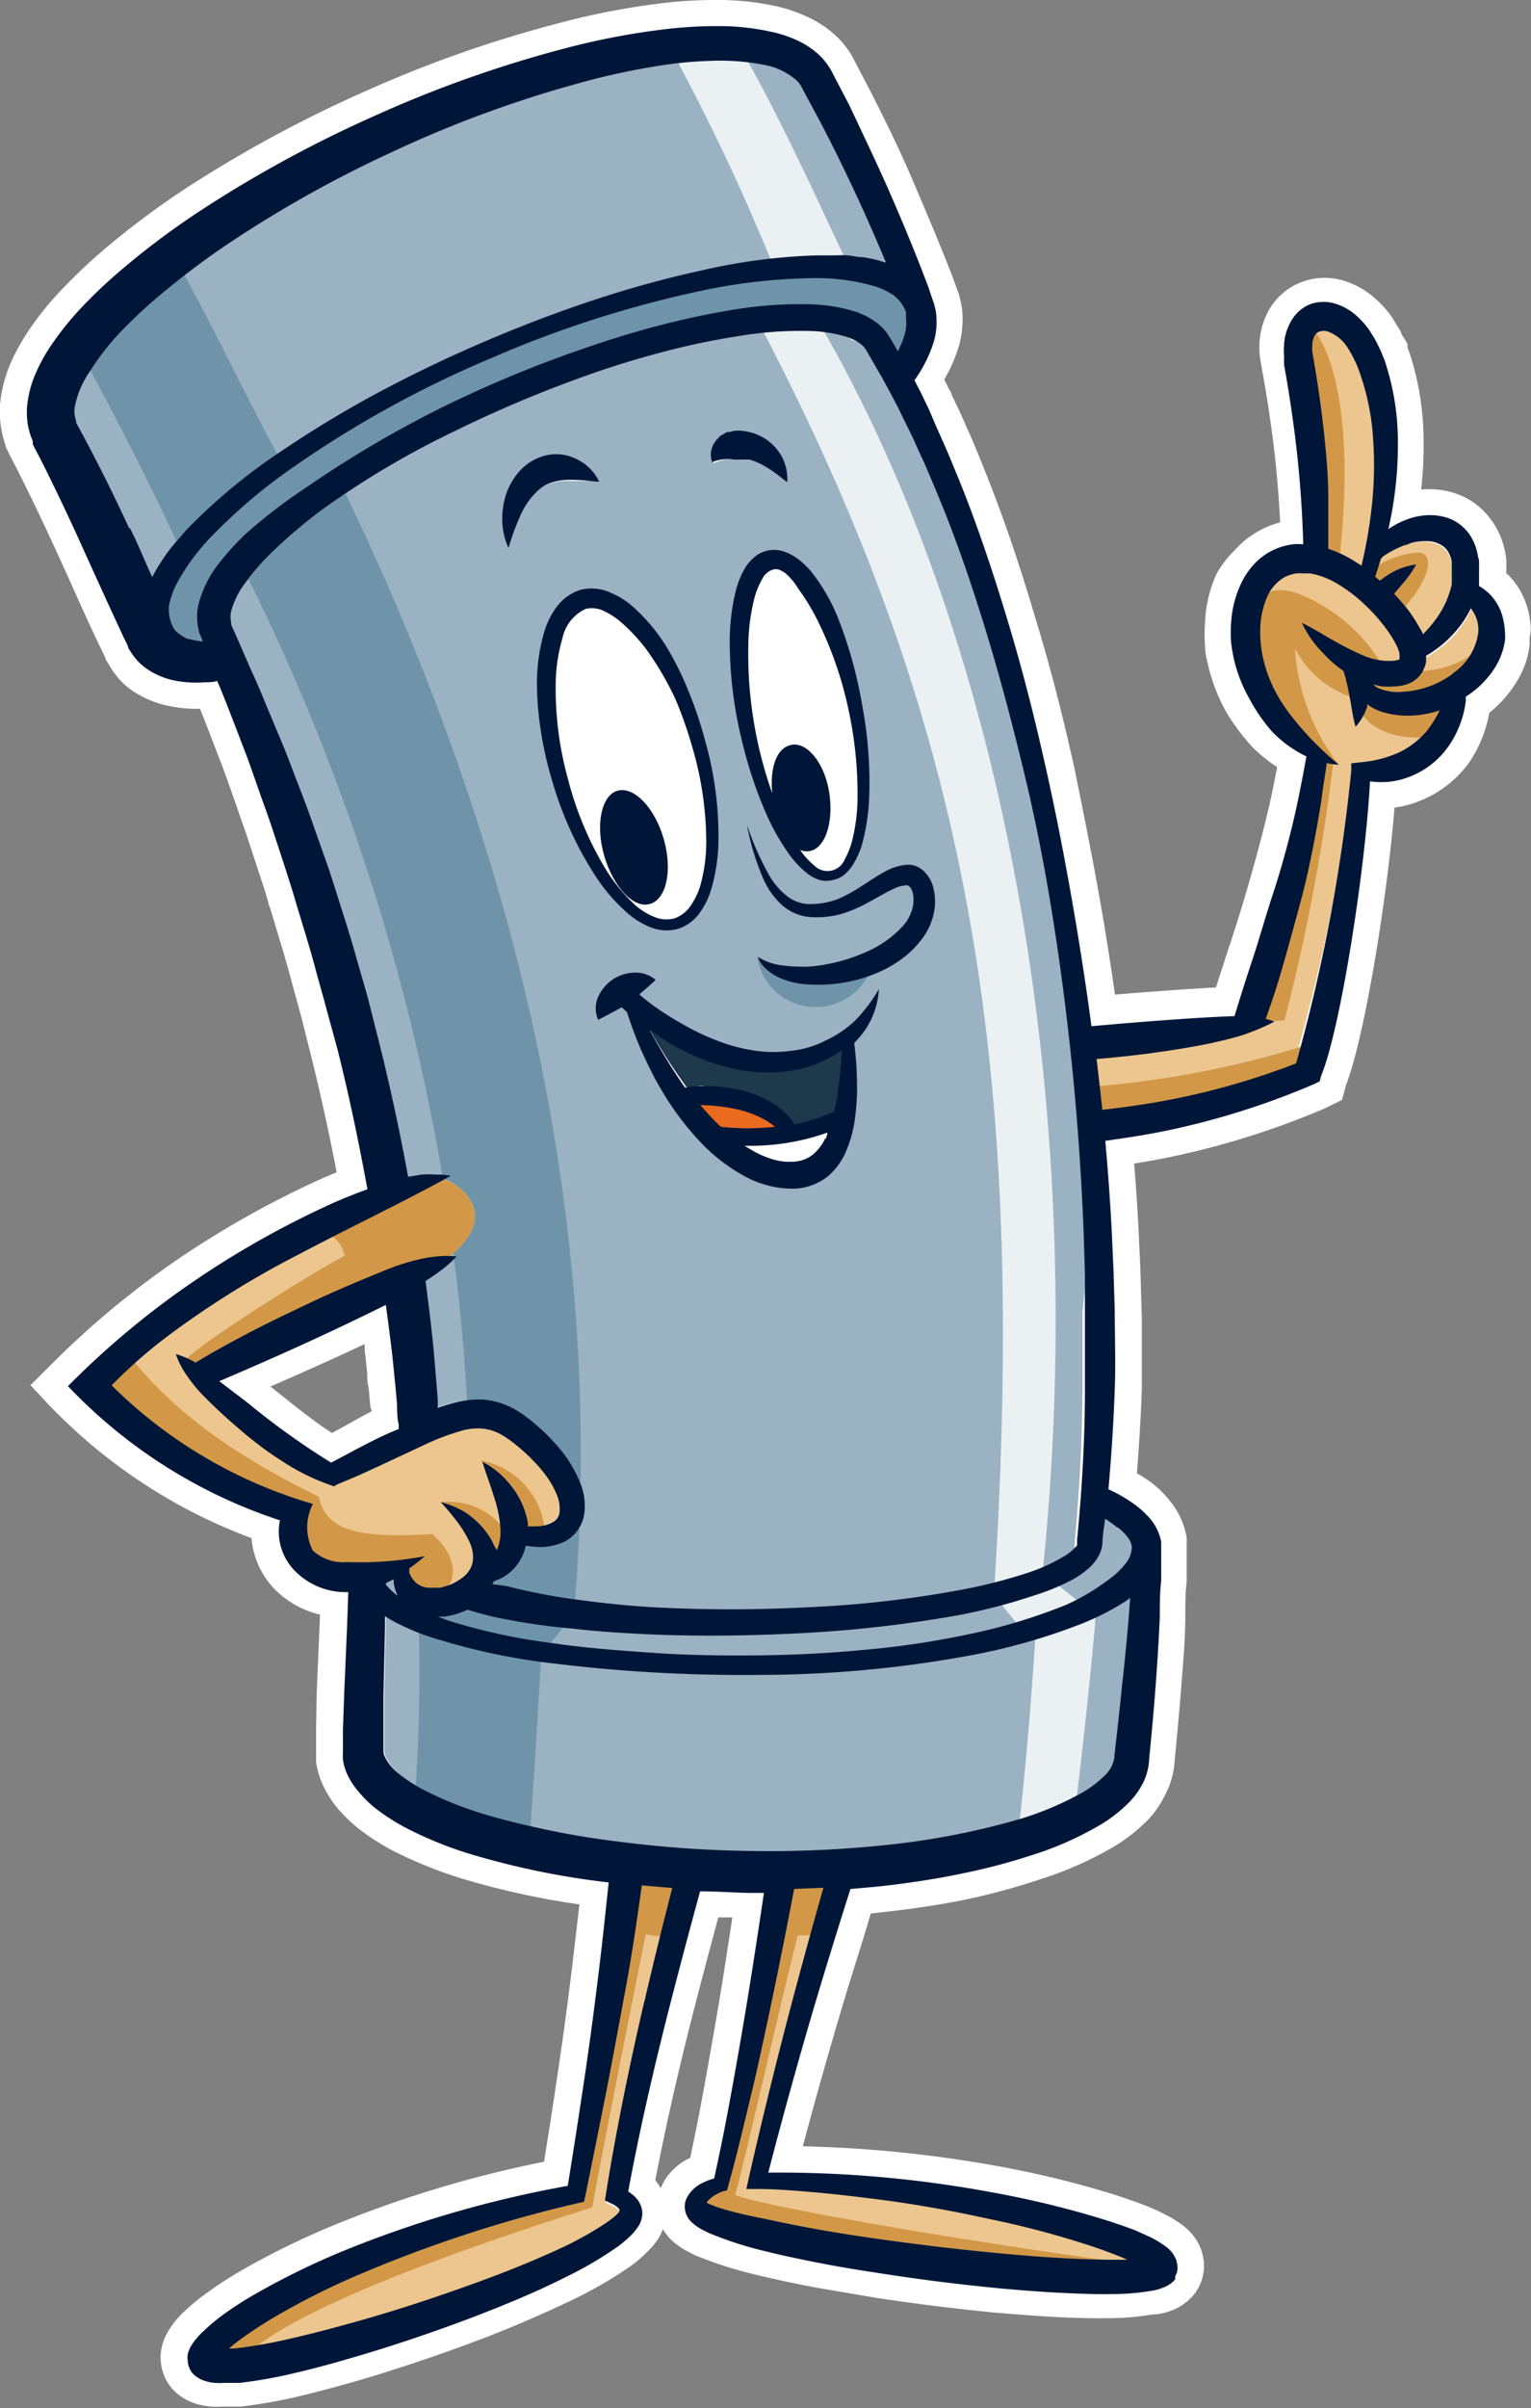 <?xml version="1.0" encoding="UTF-8"?> <svg xmlns="http://www.w3.org/2000/svg" viewBox="0 0 77.5 121.83"><rect x="0" y="0" width="77.5" height="121.83" fill="#808080" stroke="none"/><title>mascot</title><g id="b278b8ad-e7a2-4625-b2e6-bc525aa37b6a" data-name="Layer 2"><g id="f67dfd92-4df8-42fa-b27e-80aaa4f3e800" data-name="sprite"><path d="M77.49,31.83a4.36,4.36,0,0,0-.25-1.32,3.87,3.87,0,0,0-.84-1.37L76.25,29v-.32a2.86,2.86,0,0,0,0-.35v0a3,3,0,0,0-.07-.44,4,4,0,0,0-.72-1.62A3.64,3.64,0,0,0,73.78,25a4.11,4.11,0,0,0-1.7-.24h-.14a20.33,20.33,0,0,0,.12-2.69,14.34,14.34,0,0,0-.64-4,4.87,4.87,0,0,0-.17-.47l0-.1,0-.1A4.49,4.49,0,0,0,71,17l-.06-.11c0-.11-.11-.23-.17-.34l-.31-.5,0,0a5,5,0,0,0-.91-1h0a4.2,4.2,0,0,0-1.44-.82,3.31,3.31,0,0,0-2.11,0,3.2,3.2,0,0,0-1.79,1.5,3.8,3.8,0,0,0-.46,1.81,4.19,4.19,0,0,0,.07.78l.08.47c.19,1,.36,2.12.52,3.33.18,1.39.31,2.83.38,4.31a4.46,4.46,0,0,0-1,.39,4.57,4.57,0,0,0-1.28,1A5.17,5.17,0,0,0,61.6,29,6.47,6.47,0,0,0,61,31.49a8.12,8.12,0,0,0,0,1.2v0c0,.4.12.79.2,1.15A9.05,9.05,0,0,0,62.06,36v0a10.52,10.52,0,0,0,1.35,1.81,7.68,7.68,0,0,0,1.24,1c-.17.9-.34,1.74-.52,2.45-.26,1.09-.57,2.23-.93,3.48s-.69,2.29-1.08,3.46v0l-.57,1.76c-1.55.08-3.53.23-5.11.36-.18-1.28-.38-2.54-.58-3.75-.49-2.86-1-5.39-1.48-7.74-.59-2.66-1.25-5.24-2-7.66-.8-2.72-1.65-5.19-2.6-7.54l-.18-.45c-.19-.46-.38-.93-.59-1.39l-.4-.9v0c-.09-.2-.19-.4-.28-.59l-.16-.33c0-.1-.09-.2-.14-.3l-.23-.47a8,8,0,0,0,.67-1.47,4.94,4.94,0,0,0,.23-2.09,5.13,5.13,0,0,0-.12-.59,1.71,1.71,0,0,0-.09-.3l-.29-.79C47.65,12.53,47,11,46.3,9.35s-1.42-3.12-2.18-4.62l-.86-1.65a3.74,3.74,0,0,0-.29-.5c-.1-.15-.22-.3-.36-.47l0,0A5.46,5.46,0,0,0,40.91.87,7.86,7.86,0,0,0,39.27.31a13.63,13.63,0,0,0-3-.31,21.93,21.93,0,0,0-2.74.16,37.7,37.7,0,0,0-5.2,1,62.34,62.34,0,0,0-9.76,3.42A65.28,65.28,0,0,0,9.51,9.46a42.9,42.9,0,0,0-4.24,3.16,27.15,27.15,0,0,0-2,1.88,15.65,15.65,0,0,0-1.85,2.27,10.83,10.83,0,0,0-.81,1.44,7.1,7.1,0,0,0-.56,1.85A5.11,5.11,0,0,0,.27,22.5v0c0,.11.08.22.12.31L.48,23l.48.93c.63,1.26,1.28,2.61,2.09,4.39l.54,1.19c.49,1.1,1,2.23,1.54,3.35l.22.46c0,.08.09.18.16.3a4.08,4.08,0,0,0,1,1.19,5.13,5.13,0,0,0,2.1.92h0a6.79,6.79,0,0,0,1.51.13c.14.33.27.67.4,1l.73,1.9c.14.37.27.74.41,1.13.08.22.15.44.23.65l.24.7c.13.37.26.73.38,1.09l.9,2.74.17.56c0,.11.06.22.1.33l.24.8c.28.93.58,1.9.83,2.86l.18.66.32,1.16.47,1.87c.48,1.93.93,3.94,1.32,6l-.69.29a48.69,48.69,0,0,0-7.48,4.2,44.36,44.36,0,0,0-6.42,5.38l-.91.9.87.93a27.38,27.38,0,0,0,10.32,6.81A4.23,4.23,0,0,0,14,80.5a4.82,4.82,0,0,0,2.2,1.19l-.17,4L16,87.45l0,1v.17c0,.18,0,.34,0,.47v.08a4.68,4.68,0,0,0,.25.92h0a5.32,5.32,0,0,0,.84,1.4,8.28,8.28,0,0,0,.94.93,11.64,11.64,0,0,0,1.87,1.22,22,22,0,0,0,3.67,1.46,40.2,40.2,0,0,0,5.76,1.25c-.15,1.31-.29,2.51-.43,3.65-.21,1.73-.46,3.52-.73,5.31-.2,1.37-.42,2.75-.63,4.06a58.15,58.15,0,0,0-10.12,3A40,40,0,0,0,12,115c-.47.28-.92.57-1.35.88A11.14,11.14,0,0,0,9.27,117c-.15.15-.27.28-.39.42a4.16,4.16,0,0,0-.44.66v0a2.61,2.61,0,0,0-.25.66v0a2.41,2.41,0,0,0-.06.6,2.44,2.44,0,0,0,.18.85,2.24,2.24,0,0,0,.53.79,2.38,2.38,0,0,0,.43.34h0a3.28,3.28,0,0,0,.63.29h0a4.12,4.12,0,0,0,.79.15,4.88,4.88,0,0,0,.56,0c.37,0,.71,0,.93,0a25.6,25.6,0,0,0,3.07-.55c1-.24,2-.52,2.89-.77,1.83-.54,3.7-1.16,5.56-1.85.9-.33,1.82-.69,2.75-1.09s1.92-.84,2.73-1.24a21.22,21.22,0,0,0,2.73-1.6,6.37,6.37,0,0,0,.73-.61,5.09,5.09,0,0,0,.4-.41c.08-.09.14-.18.21-.27l0,0a2.26,2.26,0,0,0,.25-.45l.06-.13a1.3,1.3,0,0,0,.1.15,2.4,2.4,0,0,0,.45.5,4.05,4.05,0,0,0,.59.41l0,0,.48.25a20.45,20.45,0,0,0,3.14,1c.9.22,1.86.42,3,.64l3,.51c1.9.29,3.86.54,6,.75,1.09.09,2.08.17,3,.22s2,.09,3.15.06a12.33,12.33,0,0,0,1.78-.17A3.49,3.49,0,0,0,59,117a3.09,3.09,0,0,0,.4-.14,2.52,2.52,0,0,0,.61-.36,1.06,1.06,0,0,0,.21-.18,1.44,1.44,0,0,0,.23-.25,1.13,1.13,0,0,0,.1-.13l0,0a1.74,1.74,0,0,1,.11-.18,2.62,2.62,0,0,0,.19-.46,2.25,2.25,0,0,0,.06-1.06,2.57,2.57,0,0,0-.23-.71,2.73,2.73,0,0,0-.46-.63l0,0a2.83,2.83,0,0,0-.36-.32,6,6,0,0,0-1-.6c-.25-.13-.52-.25-.82-.37-.47-.19-1-.36-1.55-.55a50,50,0,0,0-6-1.47,63.08,63.08,0,0,0-9.85-1c.61-2.3,1.26-4.59,1.93-6.85.46-1.57,1-3.19,1.51-4.93l1.33-.15c1.31-.16,2.5-.35,3.64-.59a34.7,34.7,0,0,0,3.64-1,18.25,18.25,0,0,0,3.66-1.62A8.71,8.71,0,0,0,58.18,92,5.25,5.25,0,0,0,59,90.77a4.14,4.14,0,0,0,.46-1.68v0c.11-1.16.23-2.37.32-3.56S60,83,60,81.84c0-.61,0-1.22.07-1.83l0-.92,0-.74v0c0-.08,0-.18,0-.29s0-.16,0-.26A3.91,3.91,0,0,0,59.27,76a5.46,5.46,0,0,0-1-1,7.38,7.38,0,0,0-.72-.46c.11-1.39.2-2.82.25-4.27,0-1.16,0-2.33,0-3.46l-.07-2.5-.09-2c-.06-1.12-.13-2.26-.23-3.44.66-.11,1.36-.23,2-.37a41.2,41.2,0,0,0,7.67-2.43l.85-.42.22-.79c.93-2.41,2.08-9.48,2.44-14a5,5,0,0,0,1.2-.31,5.63,5.63,0,0,0,2.6-2,6.53,6.53,0,0,0,1-2.49,6,6,0,0,0,1.38-1.56,4.69,4.69,0,0,0,.53-1.2l0,0a6,6,0,0,0,.13-.64l0-.39A2.91,2.91,0,0,0,77.49,31.83ZM18.82,71.4c-.53.28-1.05.57-1.55.85l-.47.25c-.86-.56-1.71-1.23-2.53-1.89l-.58-.46C15.41,69.4,17,68.69,18.46,68c0,.11,0,.21,0,.32.05.39.09.77.13,1.19,0,.23,0,.46.07.68l.09,1Zm14.78,39a1.77,1.77,0,0,0-.15.31,2.77,2.77,0,0,0-.28-.4c.49-2.54,1.09-5.23,1.89-8.37.39-1.52.81-3.11,1.3-4.93l.71,0c-.21,1.43-.43,2.82-.65,4.16-.27,1.6-.53,3.07-.79,4.5s-.46,2.41-.69,3.5l0,0h0A3.05,3.05,0,0,0,33.6,110.38Z" style="fill:#fff"></path><path d="M31.51,31.43a3.66,3.66,0,0,0-.92-.58,1.77,1.77,0,0,0-.62-.13,1.87,1.87,0,0,0-.32,0,2.17,2.17,0,0,0-1.24,1.56,8.71,8.71,0,0,0-.34,2.33A18.3,18.3,0,0,0,30.57,44a8.39,8.39,0,0,0,1.52,1.88,3.49,3.49,0,0,0,1,.65,1.67,1.67,0,0,0,.69.14,1.4,1.4,0,0,0,.41,0,1.73,1.73,0,0,0,.88-.67,3.6,3.6,0,0,0,.5-1.06,8.53,8.53,0,0,0,.32-2.41,17,17,0,0,0-.76-4.83,20.71,20.71,0,0,0-.86-2.3,15.82,15.82,0,0,0-1.19-2.12A9,9,0,0,0,31.51,31.43Zm-.21,8.68.21,0c.76,0,1.62,1,2,2.39.44,1.53.15,3-.64,3.18a.71.71,0,0,1-.21,0c-.75,0-1.61-1-2-2.39C30.23,41.76,30.51,40.34,31.3,40.11Z" style="fill:#fff"></path><path d="M41.59,31.61a11.41,11.41,0,0,0-1.1-1.87,4,4,0,0,0-.7-.72,1.65,1.65,0,0,0-.38-.21.79.79,0,0,0-.24,0h-.1a1,1,0,0,0-.6.49,3.41,3.41,0,0,0-.39.94,9.92,9.92,0,0,0-.33,2.15,20.64,20.64,0,0,0,.32,4.46,19.87,19.87,0,0,0,.89,3.4.08.08,0,0,0,.08,0h0a.1.1,0,0,0,.07-.09c-.1-1.24.31-2.25.95-2.36h.11c.71,0,1.44,1.05,1.67,2.38S41.71,42.89,41,43h-.12a1,1,0,0,1-.32-.07h0a.09.09,0,0,0-.07,0,.08.08,0,0,0,0,.11,3.48,3.48,0,0,0,.73.75,1.34,1.34,0,0,0,.77.3l.15,0a1.17,1.17,0,0,0,.75-.61,3.61,3.61,0,0,0,.4-1,8.82,8.82,0,0,0,.27-2.2A20.07,20.07,0,0,0,43,35.83,18.78,18.78,0,0,0,41.59,31.61Z" style="fill:#fff"></path><path d="M39.3,57.1a.09.09,0,0,0,.07-.06.12.12,0,0,0,0-.1,4.14,4.14,0,0,0-.55-.38A5.71,5.71,0,0,0,37.21,56a9.05,9.05,0,0,0-1.72-.19.09.09,0,0,0-.08,0,.12.12,0,0,0,0,.1c.27.31.51.57.75.81l.31.3.05,0a13.77,13.77,0,0,0,1.42.07A11.84,11.84,0,0,0,39.3,57.1Z" style="fill:#ea6a20"></path><path d="M41.89,57.64a3.11,3.11,0,0,0,.14-.31.07.07,0,0,0,0-.09.07.07,0,0,0-.06,0h0a11.36,11.36,0,0,1-4,.67h-.2a.08.08,0,0,0-.08.06.09.09,0,0,0,0,.1l.43.26a5.56,5.56,0,0,0,1.08.46,3.5,3.5,0,0,0,.82.11h.28a1.82,1.82,0,0,0,.94-.36A2.35,2.35,0,0,0,41.89,57.64Z" style="fill:#fff"></path><path d="M35.8,55a7.14,7.14,0,0,1,1.6.18,5.33,5.33,0,0,1,1.81.74,3.28,3.28,0,0,1,1,1,.09.09,0,0,0,.08,0h0a9.29,9.29,0,0,0,2-.65.07.07,0,0,0,0-.06c.07-.3.13-.62.18-1,.11-.72.17-1.47.22-2.12a.08.08,0,0,0,0-.09h0l-.06,0a3.83,3.83,0,0,1-.42.28,5.77,5.77,0,0,1-2,.73,6.39,6.39,0,0,1-1.25.12c-.28,0-.57,0-.87,0a9.22,9.22,0,0,1-2-.47,11,11,0,0,1-1.89-.86,11.42,11.42,0,0,1-1.25-.8l-.06,0a.05.05,0,0,0,0,0,.07.07,0,0,0,0,.1,29.09,29.09,0,0,0,1.74,2.73l.13.18a.11.11,0,0,0,.07,0h0c.23,0,.47-.06.73-.07Z" style="fill:#1e384c"></path><path d="M58.08,114.81l-.06,0a.08.08,0,0,0,0,.12.08.08,0,0,0,.07,0,.08.08,0,0,0,.08-.06s0-.07,0-.1Z" style="fill:#ecc68e"></path><path d="M7.58,29.21a.08.08,0,0,0,.08.05h0s.07,0,.08,0,.12-.24.19-.36a4.39,4.39,0,0,1,.32-.51l.09-.14.11-.15c.11-.15.22-.31.34-.45s.33-.4.49-.57.32-.35.51-.54a29.4,29.4,0,0,1,4.55-3.69,53.27,53.27,0,0,1,5-3c1.64-.88,3.35-1.69,5.23-2.5s3.66-1.48,5.42-2.06,3.69-1.12,5.6-1.55a29.19,29.19,0,0,1,5.8-.74h.75c.24,0,.47,0,.75,0l.57.06.18,0,.16,0a5.61,5.61,0,0,1,.59.13l.44.12h0a.07.07,0,0,0,.06,0,.08.08,0,0,0,0-.09c-.4-1-.81-1.9-1.22-2.79C43,9,42.29,7.49,41.54,6.06l-.29-.54L41,5l-.29-.54a.83.83,0,0,0-.11-.17v0a.91.91,0,0,0-.13-.16,3.45,3.45,0,0,0-1.79-.86A10.73,10.73,0,0,0,36.44,3h-.13a20.43,20.43,0,0,0-2.38.18,35,35,0,0,0-4.77,1A59.4,59.4,0,0,0,20,7.54a60.35,60.35,0,0,0-8.55,4.77,38.23,38.23,0,0,0-3.85,2.95c-.65.58-1.21,1.12-1.71,1.66a12.65,12.65,0,0,0-1.41,1.81,4.8,4.8,0,0,0-.77,1.85,1.69,1.69,0,0,0,.07.69h0l0,.06.19.35.29.54c.73,1.35,1.47,2.82,2.24,4.52C6.88,27.61,7.26,28.48,7.58,29.21Z" style="fill:#9bb2c3"></path><path d="M41.38,14h-.25a28.62,28.62,0,0,0-5.38.59A54.79,54.79,0,0,0,24.85,18a56.29,56.29,0,0,0-10,5.49,28.25,28.25,0,0,0-4.31,3.67A10,10,0,0,0,8.9,29.39a3.77,3.77,0,0,0-.43,1.19,2.08,2.08,0,0,0,.23,1.23.79.79,0,0,0,.11.14,2.1,2.1,0,0,0,.69.45,4.32,4.32,0,0,0,.72.23h0a.11.11,0,0,0,.07,0,.09.09,0,0,0,0-.09l-.11-.27a2.72,2.72,0,0,1-.11-.34,2.77,2.77,0,0,1,0-1.31,5.52,5.52,0,0,1,1-2,12.37,12.37,0,0,1,1.38-1.51,26.39,26.39,0,0,1,3.11-2.47,56,56,0,0,1,6.77-4,61.38,61.38,0,0,1,7.22-3c1.24-.43,2.5-.81,3.75-1.14a37.82,37.82,0,0,1,3.86-.82,21.29,21.29,0,0,1,3.25-.28l.73,0a8.49,8.49,0,0,1,2.08.35l.25.1.09,0,.17.08,0,0a3.31,3.31,0,0,1,.47.29l.12.08.12.11.07.07a.75.75,0,0,1,.15.16l.06.07L45,17l.14.27.32.56a.1.1,0,0,0,.08.05h0a.1.1,0,0,0,.08-.05A4.52,4.52,0,0,0,45.9,17a2.21,2.21,0,0,0,.1-1,1.18,1.18,0,0,0,0-.2l0-.09v0a2.09,2.09,0,0,0-.67-.91,4,4,0,0,0-1.16-.51A10.51,10.51,0,0,0,41.38,14Z" style="fill:#82a1b5"></path><path d="M34,95.46c-.51,0-1-.07-1.52-.12h0a.09.09,0,0,0-.09.07c-.27,1.85-.53,3.48-.78,5-.29,1.74-.62,3.53-1,5.34s-.72,3.6-1.07,5.31l-.06.3-.28.05a66.19,66.19,0,0,0-10.78,3.5,37,37,0,0,0-5,2.54c-.45.28-.82.53-1.14.76a7.09,7.09,0,0,0-.74.58.09.09,0,0,0,0,.1.11.11,0,0,0,.09.05h0l.28,0a25.34,25.34,0,0,0,2.72-.48c1-.23,1.9-.45,2.75-.68,1.77-.49,3.6-1,5.42-1.68,1.59-.56,3.46-1.24,5.27-2.07a17.69,17.69,0,0,0,2.46-1.29,4.07,4.07,0,0,0,.53-.38l.23-.2.09-.11v0l0,0,0,0s0-.08,0-.16a1,1,0,0,0-.4-.3l-.3-.14.05-.31c.46-2.91,1.08-6,1.93-9.67.4-1.74.85-3.57,1.4-5.76a.09.09,0,0,0,0-.07A.1.1,0,0,0,34,95.46Z" style="fill:#ecc68e"></path><path d="M57.09,114.24l-.15-.07c-.39-.17-.82-.34-1.33-.51A46.78,46.78,0,0,0,50,112.14c-2-.43-3.93-.76-5.79-1-.86-.11-1.88-.23-2.92-.31s-1.94-.14-2.94-.18h-.43l.09-.43c.69-3,1.46-6.13,2.28-9.21.45-1.69.93-3.45,1.49-5.38a.09.09,0,0,0-.09-.11h0l-1.47.06a.08.08,0,0,0-.08.07c-.39,2-.8,4-1.2,6-.34,1.59-.67,3.06-1,4.5s-.71,3-1.13,4.48l-.05.2-.2.06a2.09,2.09,0,0,0-.55.3,1.32,1.32,0,0,0-.29.29v0l0,0a.14.14,0,0,0,0,.06.1.1,0,0,0,0,.09.08.08,0,0,0,.07,0,.07.07,0,0,0,.06,0s0,0,0,0l.15.07.3.11a13.65,13.65,0,0,0,1.33.37h0l1.1.24.32.07c1.9.38,3.85.7,5.79,1,2.25.3,4.1.52,5.85.68s3.61.32,5.55.32h.27l.57,0a.12.12,0,0,0,.09-.08A.09.09,0,0,0,57.09,114.24Z" style="fill:#ecc68e"></path><path d="M57.2,80.79h0l-.06,0-.21.15a11.63,11.63,0,0,1-2.48,1.29,28.77,28.77,0,0,1-5.24,1.47,59,59,0,0,1-10.73,1h-.18a75.79,75.79,0,0,1-10.56-.62,30.52,30.52,0,0,1-5.31-1.12,11.61,11.61,0,0,1-2.56-1.1l-.25-.17h-.09a.08.08,0,0,0,0,.07v.15c0,.13,0,.27,0,.4l-.08,3.5,0,1.75v1s0,.05,0,.07v0a1,1,0,0,0,.06.21,2.64,2.64,0,0,0,.79,1,8,8,0,0,0,1.31.83,18.67,18.67,0,0,0,3.08,1.21c1,.3,2.06.57,3.3.82,1.07.21,2.21.4,3.39.55a60.55,60.55,0,0,0,6.87.48h.81A54.46,54.46,0,0,0,45,93.41a37,37,0,0,0,6.69-1.32,15.52,15.52,0,0,0,3.06-1.27A5.44,5.44,0,0,0,56,89.91a1.55,1.55,0,0,0,.53-1v-.07c.12-1.08.25-2.25.39-3.57s.22-2.43.3-3.58l.06-.82A.1.1,0,0,0,57.2,80.79Z" style="fill:#9bb2c3"></path><path d="M20,80a1.74,1.74,0,0,0,.2.66.09.09,0,0,1,0,.11l-.06,0,0,0a3.88,3.88,0,0,1-.62-.57v0a.11.11,0,0,1,0-.06v0a.08.08,0,0,1,0-.08l.4-.2H20a.14.14,0,0,1,.05.08A.71.71,0,0,0,20,80Zm37.35-1.77a1.19,1.19,0,0,0-.24-.52,3.16,3.16,0,0,0-.52-.51,6.86,6.86,0,0,0-.6-.41h-.09a.08.08,0,0,0,0,.07c0,.36-.08.71-.13,1.07,0,0,0,0,0,0v.09a1.7,1.7,0,0,1-.19.67l-.09.15-.13.16a.36.36,0,0,1-.08.09l-.11.11a3.91,3.91,0,0,1-.91.65,11.35,11.35,0,0,1-1.89.78,30.13,30.13,0,0,1-3.83,1,65.12,65.12,0,0,1-7.76.89c-1.67.09-3.23.14-4.75.14-1,0-2.07,0-3.06-.07-1.51-.07-2.75-.16-3.91-.28a37.39,37.39,0,0,1-3.9-.62c-.47-.1-.94-.23-1.46-.39h-.06a3,3,0,0,1-.37.16,3.16,3.16,0,0,1-.75.18l-.34,0a.08.08,0,0,0-.08.07.09.09,0,0,0,.05.1l.56.2a29.89,29.89,0,0,0,5.13,1.16c1.58.23,3.26.4,5.29.51,1.57.09,3,.13,4.44.13h.88c1.83,0,3.61-.12,5.31-.28A45.57,45.57,0,0,0,49,82.77a26.73,26.73,0,0,0,5-1.51A10.71,10.71,0,0,0,56.22,80a3.85,3.85,0,0,0,.84-.81,1.37,1.37,0,0,0,.32-.81s0,0,0,0V78.3S57.38,78.27,57.38,78.25Z" style="fill:#9bb2c3"></path><path d="M69.51,29.1c.1-.29.2-.59.29-.9l0,0,0,0,.07-.05a6,6,0,0,1,.74-.43l.29-.13.09,0,.08,0,.31-.09a2.82,2.82,0,0,1,.67-.09h.09a1.74,1.74,0,0,1,.67.15,1,1,0,0,1,.45.37,1.71,1.71,0,0,1,.24.6c0,.05,0,.11,0,.19v0a.61.61,0,0,1,0,.14v.44c0,.05,0,.09,0,.13l0,.19a2.27,2.27,0,0,1-.06.25l0,.12a4.6,4.6,0,0,1-.73,1.45,6.09,6.09,0,0,1-.68.79.07.07,0,0,1-.06,0h0a.07.07,0,0,1-.06,0c0-.12-.11-.23-.16-.33a6.2,6.2,0,0,0-.54-.83,8,8,0,0,0-.73-.87.09.09,0,0,1,0-.12l.4-.47a7.38,7.38,0,0,0,.62-.89,3.3,3.3,0,0,0-1,.38,3.54,3.54,0,0,0-.58.4.07.07,0,0,1-.06,0l-.06,0-.24-.21A.1.1,0,0,1,69.51,29.1ZM66.45,18.23c.24,1.4.39,2.47.5,3.49s.2,2.33.23,3.52q0,.92,0,1.77l0,.75a.1.1,0,0,0,.06.09,6.81,6.81,0,0,1,1.18.53c.15.09.31.19.48.31l0,0h0a.09.09,0,0,0,.06-.06,23.48,23.48,0,0,0,.52-3.05,20.46,20.46,0,0,0,.07-3.4A12.32,12.32,0,0,0,69,18.93a5.79,5.79,0,0,0-.7-1.41,2.08,2.08,0,0,0-1-.84.85.85,0,0,0-.26-.05.46.46,0,0,0-.21,0,.55.55,0,0,0-.31.26,1.15,1.15,0,0,0-.11.55,1,1,0,0,0,0,.33Zm6.46,17.63h0a5.26,5.26,0,0,1-1.57.25H71a4.76,4.76,0,0,1-.88-.15,2.77,2.77,0,0,1-.79-.39.07.07,0,0,0-.06,0h0a.09.09,0,0,0-.06.06v0a.44.44,0,0,0,0,.1c0,.11-.09.23-.15.36a2.23,2.23,0,0,1-.19.32l-.13.18c-.07-.27-.11-.52-.15-.76s-.05-.33-.09-.49a10.89,10.89,0,0,0-.27-1.22s0-.1,0-.15l0-.06a.1.1,0,0,0,0,0A6.24,6.24,0,0,1,67,33a5.58,5.58,0,0,1-.93-1.3l.85.47.5.29.1.06a15.66,15.66,0,0,0,1.42.71,3.34,3.34,0,0,0,1.31.3h.18a.91.91,0,0,0,.29-.06s.11,0,.11-.11a.51.51,0,0,1,0-.09s0-.09,0-.14V33h0a1.68,1.68,0,0,0-.09-.27,3.26,3.26,0,0,0-.16-.34,7.1,7.1,0,0,0-.45-.68,8.73,8.73,0,0,0-1.12-1.26,7.41,7.41,0,0,0-1.32-1,3.93,3.93,0,0,0-1.46-.56,2.19,2.19,0,0,0-.36,0l-.36,0a1.94,1.94,0,0,0-.64.22,2.21,2.21,0,0,0-.91,1,4.3,4.3,0,0,0-.35,1.5,6.61,6.61,0,0,0,.13,1.6A6.8,6.8,0,0,0,64,34a6.15,6.15,0,0,0,.32.76,7.58,7.58,0,0,0,.88,1.41,16.38,16.38,0,0,0,1.12,1.29,14.36,14.36,0,0,0,1.12,1l-.33,0h-.07s0,0,0,.06c-.05.41-.1.73-.15,1.09l-.07.41c-.07.57-.17,1.17-.3,1.84-.26,1.36-.52,2.55-.79,3.65s-.62,2.38-1,3.6c-.25.84-.5,1.6-.77,2.33a.09.09,0,0,0,0,.07.07.07,0,0,0,.06,0l.23.07a8.92,8.92,0,0,1-1.35.56c-.54.18-1.09.31-1.57.42s-1,.19-1.48.27l-.12,0-1.61.24c-.9.12-1.79.22-2.65.29a.09.09,0,0,0-.06,0,.14.14,0,0,0,0,.07c.11.88.21,1.74.29,2.56a.09.09,0,0,0,0,.06l.06,0h0c1.28-.15,2.25-.29,3-.44a37.63,37.63,0,0,0,6.79-1.92l0-.05A88.25,88.25,0,0,0,68.49,39v-.28l.46,0a5.78,5.78,0,0,0,1.86-.48A4.43,4.43,0,0,0,72.28,37,6.28,6.28,0,0,0,73,36a.09.09,0,0,0,0-.1A.09.09,0,0,0,72.91,35.86Zm1.7-5.06a.05.05,0,0,0,0,0l0,0a.09.09,0,0,0-.07,0h0a.08.08,0,0,0-.07.05,5.38,5.38,0,0,1-.86,1.29,5.92,5.92,0,0,1-1.38,1.1.12.12,0,0,0-.05.07,1.6,1.6,0,0,1-.35,1,1.34,1.34,0,0,1-.65.41,2,2,0,0,1-.6.09h-.06a3.48,3.48,0,0,1-.49,0,3.53,3.53,0,0,1-.46-.1h0a.08.08,0,0,0-.06.14.82.82,0,0,0,.25.2,2.26,2.26,0,0,0,1.09.21H71a4.77,4.77,0,0,0,2.61-1A3,3,0,0,0,74.92,32,1.84,1.84,0,0,0,74.61,30.8Z" style="fill:#ecc68e"></path><path d="M55,64.44l0-1.93A135.22,135.22,0,0,0,53.47,47.1c-.38-2.46-.87-5-1.46-7.61S50.75,34.37,50,32c-.81-2.64-1.66-5-2.59-7.28-.07-.15-.13-.3-.19-.45-.19-.43-.37-.88-.58-1.31l-.39-.88c-.09-.19-.18-.37-.28-.56l-.15-.3-.15-.31c-.09-.18-.18-.37-.28-.55l-.53-1a2.6,2.6,0,0,0-.15-.28L44,17.82l-.08-.16-.06-.08,0,0a.24.24,0,0,0-.08-.09l0,0-.07-.06-.06,0a1.53,1.53,0,0,0-.25-.16l-.07,0-.12-.05-.07,0L42.88,17a6.43,6.43,0,0,0-1.74-.29l-.68,0a19.72,19.72,0,0,0-3.06.26,34.76,34.76,0,0,0-3.73.79c-1.22.32-2.46.69-3.66,1.11a63.82,63.82,0,0,0-7.1,2.93,44.51,44.51,0,0,0-6.6,3.87,25,25,0,0,0-2.87,2.45,10.67,10.67,0,0,0-1.18,1.39,4.06,4.06,0,0,0-.72,1.47,1.25,1.25,0,0,0,0,.61.26.26,0,0,1,0,.08v0l1.1,2.44c.26.55.5,1.13.73,1.68l.8,1.91c.16.39.31.79.46,1.17.08.22.16.43.25.65s.15.4.23.6c.15.4.31.81.46,1.22l1,2.77c.07.19.14.39.2.59s.07.22.11.33l.16.51c.33,1.05.68,2.14,1,3.23.06.22.12.43.19.65.11.41.23.82.34,1.23l.49,1.89c.58,2.29,1.1,4.69,1.55,7.12a.05.05,0,0,0,0,0,.06.06,0,0,0,.05,0h0l.64-.11c.23,0,.47-.05.77-.06h0a3.19,3.19,0,0,1,.42,0l-.11.06c.79.19,3.14,1.86.16,4.08h.28a5,5,0,0,1-.64.55,7.61,7.61,0,0,1-.79.54.11.11,0,0,0,0,.09c.15,1.12.27,2.11.37,3,0,.42.08.85.11,1.26l.06.69.09,1c0,.13,0,.27,0,.41s0,.06,0,.07l.05,0h0a6.28,6.28,0,0,1,.95-.29,4,4,0,0,1,1-.13l.37,0a3.69,3.69,0,0,1,1.37.43A6.22,6.22,0,0,1,27,72.1a10.72,10.72,0,0,1,.91.88,6.47,6.47,0,0,1,1.4,2.2,3,3,0,0,1,.16,1.45,1.91,1.91,0,0,1-.31.76,1.74,1.74,0,0,1-.62.55,2.57,2.57,0,0,1-1.21.27h-.2l-.47-.06h0a.1.1,0,0,0-.09.07,2.36,2.36,0,0,1-1.3,1.6l-.25.1A.07.07,0,0,0,25,80a.91.91,0,0,1-.07.14.09.09,0,0,0,0,.07.06.06,0,0,0,.06,0l.07,0,.45.13a34.36,34.36,0,0,0,3.73.71c1.29.17,2.57.3,3.82.37s2.8.12,4.2.12c1.16,0,2.33,0,3.49-.08a55.39,55.39,0,0,0,7.64-.85A26.25,26.25,0,0,0,52,79.7,9.21,9.21,0,0,0,53.69,79a3.1,3.1,0,0,0,.65-.5l.06-.07,0,0,0,0,0,0s0,0,0,0l0,0a.37.37,0,0,0,0-.15s0,0,0,0V78c.24-2.46.37-5,.4-7.71,0-.43,0-.86,0-1.28,0-.22,0-.43,0-.65V66.37ZM41.18,29.21a9.05,9.05,0,0,1,1.16,2.06,23.24,23.24,0,0,1,1.24,4.46,21.16,21.16,0,0,1,.34,4.58,10.54,10.54,0,0,1-.33,2.29,4.06,4.06,0,0,1-.46,1.09,2,2,0,0,1-.4.48,1.25,1.25,0,0,1-.58.3l-.22,0a1.31,1.31,0,0,1-.43-.08,1.91,1.91,0,0,1-.54-.29,3.91,3.91,0,0,1-.84-.84,10.9,10.9,0,0,1-1.17-2,18.64,18.64,0,0,1-.82-2.14,21,21,0,0,1-.6-2.22,20.62,20.62,0,0,1-.5-4.59A10.57,10.57,0,0,1,37.3,30a4.26,4.26,0,0,1,.47-1.16,1.85,1.85,0,0,1,.44-.54,1.48,1.48,0,0,1,.69-.36l.28,0a1.74,1.74,0,0,1,.5.08,2.45,2.45,0,0,1,.62.32A4.19,4.19,0,0,1,41.18,29.21Zm-5-6.5a1.39,1.39,0,0,1,.24-.34l0-.05.11-.1.19-.11.09-.05L37,22h0l.21-.06.35,0h.15A3,3,0,0,1,38,22l.11,0a1.09,1.09,0,0,1,.27.11,2.43,2.43,0,0,1,1.09,1,2.35,2.35,0,0,1,.32,1.17l-.22-.16c-.25-.19-.46-.34-.68-.48a3.74,3.74,0,0,0-.93-.42l-.14,0-.09,0h-.11l-.09,0h-.48a2.17,2.17,0,0,0-.93.22,1.5,1.5,0,0,1,0-.29A1,1,0,0,1,36.19,22.71ZM26.3,26a10.45,10.45,0,0,0-.59,1.52,3.64,3.64,0,0,1-.19-1.75,3.4,3.4,0,0,1,.92-1.93,2.6,2.6,0,0,1,1-.62,2.07,2.07,0,0,1,.66-.1,2.16,2.16,0,0,1,.51.06,2.29,2.29,0,0,1,1.53,1.15l-.45,0-.38,0-.47,0-.35,0a2.56,2.56,0,0,0-.67.14,2.19,2.19,0,0,0-.59.33A4,4,0,0,0,26.3,26Zm1.78,13.65a18.62,18.62,0,0,1-.58-2.46,15.55,15.55,0,0,1-.23-2.54,8.81,8.81,0,0,1,.34-2.58,4.21,4.21,0,0,1,.6-1.24,2.35,2.35,0,0,1,1.2-.9,2.1,2.1,0,0,1,.56-.08,2.41,2.41,0,0,1,.94.2,3.88,3.88,0,0,1,1.16.74,8.58,8.58,0,0,1,1.63,2,14.68,14.68,0,0,1,1.13,2.28,22.31,22.31,0,0,1,.8,2.39,17.8,17.8,0,0,1,.67,5A8.69,8.69,0,0,1,35.93,45a3.75,3.75,0,0,1-.57,1.17,2,2,0,0,1-1.08.79,1.51,1.51,0,0,1-.48.07,2.16,2.16,0,0,1-.85-.18,4.32,4.32,0,0,1-1.11-.68,9,9,0,0,1-1.66-1.92A17.82,17.82,0,0,1,28.08,39.64ZM43.73,51.89a3.82,3.82,0,0,1-.58.72.11.11,0,0,0,0,.07,18.13,18.13,0,0,1,.14,2.63,12,12,0,0,1-.13,1.36A5.72,5.72,0,0,1,42.75,58a3.22,3.22,0,0,1-.87,1.26,2.35,2.35,0,0,1-.69.43,3,3,0,0,1-.77.21,2.92,2.92,0,0,1-.51,0h-.26a6.25,6.25,0,0,1-.74-.12,6.09,6.09,0,0,1-1.35-.55,9.2,9.2,0,0,1-2.18-1.75,13.42,13.42,0,0,1-1.64-2.17c-.23-.36-.45-.75-.67-1.17s-.41-.83-.57-1.21c-.29-.67-.52-1.28-.71-1.87a.05.05,0,0,0,0,0l-.28-.25s0,0-.06,0h0L31.1,51l-.34.18-.46.25a1.37,1.37,0,0,1,.06-1,1.93,1.93,0,0,1,.7-.83,2,2,0,0,1,1-.35h0a1.44,1.44,0,0,1,.91.29c-.28.27-.49.45-.68.61l-.07.06a.07.07,0,0,0,0,.06.08.08,0,0,0,0,.07c.27.23.51.42.74.58A15.26,15.26,0,0,0,34.65,52a13.26,13.26,0,0,0,1.73.81,10,10,0,0,0,1.84.47,6.77,6.77,0,0,0,1,.07,6.29,6.29,0,0,0,.86,0,4.89,4.89,0,0,0,1.77-.54,5.94,5.94,0,0,0,1.5-1.12,7.44,7.44,0,0,0,1-1.25A4.06,4.06,0,0,1,43.73,51.89Zm3.52-6a3.17,3.17,0,0,1-.62,1.57,4.8,4.8,0,0,1-1.17,1.11,6.1,6.1,0,0,1-1.39.72,7.45,7.45,0,0,1-2.62.46H41a4.08,4.08,0,0,1-1.5-.32,2.51,2.51,0,0,1-.65-.42,1.66,1.66,0,0,1-.31-.35,3.5,3.5,0,0,0,1.1.31,5.16,5.16,0,0,0,.67,0h.18A4.43,4.43,0,0,0,41,49a9,9,0,0,0,2.65-.66,5.35,5.35,0,0,0,2.14-1.47,2.17,2.17,0,0,0,.5-1.08,1.81,1.81,0,0,0,0-.57.9.9,0,0,0-.19-.43L46,44.73l-.14,0h-.07a1.48,1.48,0,0,0-.56.17c-.25.11-.5.25-.77.4l-.5.27a7.44,7.44,0,0,1-1.41.57,4.8,4.8,0,0,1-1.23.17h-.29a2.4,2.4,0,0,1-1.43-.6,3.94,3.94,0,0,1-.87-1.22A9,9,0,0,1,38.21,43a11.24,11.24,0,0,0,.69,1.39,3.71,3.71,0,0,0,.92,1,2,2,0,0,0,1.23.4h0a4.23,4.23,0,0,0,1.34-.25A6.47,6.47,0,0,0,43.65,45l.46-.29c.25-.16.51-.33.8-.48a2.34,2.34,0,0,1,.81-.29h.21a1,1,0,0,1,.31,0,1.13,1.13,0,0,1,.49.27,1.72,1.72,0,0,1,.47.86A2.74,2.74,0,0,1,47.25,45.93Z" style="fill:#9bb2c3"></path><path d="M22.46,59.62c-1.36.74-2.75,1.44-4.1,2.12-1,.52-2.12,1.06-3.17,1.62a46.55,46.55,0,0,0-7,4.4A25.79,25.79,0,0,0,5.6,70a.09.09,0,0,0,0,.13,23.83,23.83,0,0,0,10.13,6,2.56,2.56,0,0,0,0,2.37,2.29,2.29,0,0,0,1.71.72c.25,0,.5,0,.76,0a19.92,19.92,0,0,0,2.9-.28l-.54.41a.09.09,0,0,0,0,.09s0,.09,0,.12l.05.14.06.12a2,2,0,0,0,.3.4,1.23,1.23,0,0,0,.78.27h0l.18,0h.06l.26,0a3.27,3.27,0,0,0,.5-.15,2.4,2.4,0,0,0,.45-.23,1.66,1.66,0,0,0,.38-.3A1.36,1.36,0,0,0,24,79a2,2,0,0,0-.19-1,5.32,5.32,0,0,0-.62-1,7.79,7.79,0,0,0-.64-.78,4.75,4.75,0,0,1,.94.45,3.93,3.93,0,0,1,1,.93,3.06,3.06,0,0,1,.38.65,1.23,1.23,0,0,1,.08.23.08.08,0,0,0,.08.06h0a.1.1,0,0,0,.08,0,2.48,2.48,0,0,0,.18-1.26A7.3,7.3,0,0,0,25,75.63l-.28-.83c-.08-.22-.16-.44-.23-.68a4.22,4.22,0,0,1,1.25,1.11A3.93,3.93,0,0,1,26.59,77a.59.59,0,0,1,0,.14v0a.08.08,0,0,0,.08.08h.44a1.71,1.71,0,0,0,.89-.24.76.76,0,0,0,.35-.6,2,2,0,0,0-.16-.88,4.28,4.28,0,0,0-.52-.91,7.55,7.55,0,0,0-.71-.84c-.22-.23-.48-.46-.82-.75a5,5,0,0,0-.87-.6,2.53,2.53,0,0,0-.89-.27h-.25a3,3,0,0,0-.72.09,11.54,11.54,0,0,0-2.09.78l-1.18.55-1,.46c-.33.16-.68.31-1,.46l-.07,0c-.37.17-.74.33-1.12.48l-.14.08-.23-.08a10.93,10.93,0,0,1-2.32-1.16c-.37-.24-.72-.48-1.05-.73s-.7-.53-1-.8a25.4,25.4,0,0,1-1.87-1.72,6.6,6.6,0,0,1-.83-.94,4.48,4.48,0,0,1-.55-1,5.05,5.05,0,0,1,.8.37l0,0,0,0c.64-.38,1.34-.77,2.25-1.27,1.1-.58,2.24-1.14,3.5-1.73s2.45-1.1,3.59-1.56a12.49,12.49,0,0,1,1.85-.63,7.55,7.55,0,0,1,1-.16l.57,0C25.6,61.48,23.25,59.81,22.46,59.62Z" style="fill:#ecc68e"></path><g style="opacity:0.8"><path d="M37.52,2.53c1.87,3.16,4.16,8.25,5.47,11a24.44,24.44,0,0,0-3.86-.11A107.84,107.84,0,0,0,33.85,2.29,10.68,10.68,0,0,1,37.52,2.53Z" style="fill:#fff"></path><path d="M41.41,16.24c9.84,16.87,13.71,41,11.36,63.39l-2.46,1.06c1.76-27.19-1.4-44.3-11.83-64.22Z" style="fill:#fff"></path><path d="M55.49,81.43c-.16,2.26-.78,8-1.09,10.31L51.51,93c.47-3.83.78-8.28.93-10.55Z" style="fill:#fff"></path><polygon points="53.15 79.87 55.1 81.43 51.9 82.68 50.31 80.69 53.15 79.87" style="fill:#fff"></polygon></g><path d="M9.8,69.08l0,0,0,0c.64-.38,1.34-.77,2.25-1.27,1.1-.58,2.24-1.14,3.5-1.73s2.45-1.1,3.59-1.56a12.49,12.49,0,0,1,1.85-.63,7.55,7.55,0,0,1,1-.16l.57,0c3-2.22.63-3.89-.16-4.08-1.36.74-2.75,1.44-4.1,2.12l-1.5.76a1.7,1.7,0,0,1,.65,1C16.1,64.22,10,68,9.36,68.85h0A4.5,4.5,0,0,1,9.8,69.08Z" style="fill:#d29847"></path><path d="M20,79.51c.59.82,1,1.74,2.48,1,.88-.88.34-2.08-.6-2.9-3.63.23-5.39-.12-5.74-1.88-5-2.46-7.62-4.68-9.61-7.14a9.34,9.34,0,0,0-1.88,1.64c.94,1.29,5,4.68,10.08,6.44C14.52,79.63,18.62,79.63,20,79.51Z" style="fill:#d29847"></path><path d="M55.3,57.13A47.77,47.77,0,0,0,66,54.32l.18-1.46A48.43,48.43,0,0,1,54.94,55Z" style="fill:#d29847"></path><path d="M66.69,28.25l1.07.4c1-8.46-.75-11.36-1.24-11.94-.46.07-.71.44-.59,1.61S66.78,26.52,66.69,28.25Z" style="fill:#d29847"></path><path d="M70.78,31.06c1.44-1.44,2-3.07,1-3.1a4.51,4.51,0,0,0-2.52,1l.45,1.25Z" style="fill:#d29847"></path><path d="M75.13,32.61a4.83,4.83,0,0,1-3.62,1.33c-.29.56-1.27.28-2.5.52a1.31,1.31,0,0,0,.3.6l-.52.75c.65,1.6,3.17,1.66,3.94,1.38a3.28,3.28,0,0,0,.84-2,4,4,0,0,1-1.52.29A4.48,4.48,0,0,0,75.13,32.61Z" style="fill:#d29847"></path><path d="M68.58,35.32l-.11-1.74-2.55-2.07c1.17.82,2.71,2.23,4.14,2.3a8.63,8.63,0,0,0-4.4-3.8c-1.41-.47-2.5.08-2.5,2.6s2.45,4.6,3.5,5.42c.24,1.18-2.58,10.9-3.51,13.71.58,0,1.13-.08,1.87-.11a99,99,0,0,0,2.47-13.06l.25.08a10.75,10.75,0,0,1-2.19-5.85A5,5,0,0,0,68.58,35.32Z" style="fill:#d29847"></path><path d="M22.33,76l1.8,1.68.89,1.8.79-1.68A3.55,3.55,0,0,0,22.33,76Z" style="fill:#d29847"></path><path d="M27.56,77.25a4,4,0,0,0-3.2-3.36l1.84,3.55Z" style="fill:#d29847"></path><path d="M32.09,94.34s-2.4,14.18-2.93,16.7c-6,1.4-14.35,4.51-18.63,7.5l.24.93,2-.58c3.22-2.7,13.4-6,17.21-7.21.23-1.41,2.18-11.19,2.71-13.83a2.53,2.53,0,0,0,1.17.06l1.53-3.16Z" style="fill:#d29847"></path><path d="M40.39,97.91a4.6,4.6,0,0,0,1.31-.12L42.46,95H39.65c-.17,1.52-2.69,13.18-3.28,15.47-.47.29-1,.41-1.35,1.29,1.12,1.46,16.17,3.75,21.2,2.63-10.42-1.46-18.14-2.93-19-3.34C37.72,109.22,39.83,100,40.39,97.91Z" style="fill:#d29847"></path><path d="M8.83,13c2,3.55,3.77,7.39,5.39,10.31a23.75,23.75,0,0,0-5,4.74C8.16,25.55,5.32,20.05,4,17.7A14,14,0,0,1,8.83,13Z" style="fill:#6f94aa"></path><path d="M11.35,33.35c-1.29.23-4,.58-3.86-1.53s.82-3.75,4.21-6.56a57.62,57.62,0,0,1,14.89-8.32C32,15,40,13,43,13.54s4.22,2,2.58,4.92c-1-1.17-1.29-2.1-3.16-2.34S33,16.32,25.18,20C11.94,26.2,10,30,11.35,33.35Z" style="fill:#6f94aa"></path><path d="M27.39,83.73c-.12,2.35-.35,6.21-.59,9.38-1.64.11-4.62-1.29-5.8-2.23a81.12,81.12,0,0,0,.18-9A35.87,35.87,0,0,0,27.39,83.73Z" style="fill:#6f94aa"></path><polygon points="29.1 81.59 27.39 83.73 21.3 82.09 21.98 81.17 24.37 80.73 29.1 81.59" style="fill:#6f94aa"></polygon><path d="M44.05,49.13a3,3,0,0,1-5.71-.63C39.54,49.46,42.63,49.64,44.05,49.13Z" style="fill:#6f94aa"></path><path d="M17.33,24.64l-5,4.16A109.08,109.08,0,0,1,22.42,59.64l0,0c.75.19,2.92,1.71.53,3.78.35,2.72.6,5.43.72,8.11,1.33.13,5.14,2.26,5.14,5.08,0,.65-.94,1.17-2.81,1.25-.09.55-.26,1.48-1.17,1.48a2.44,2.44,0,0,1-1.21,1l5.44,1.23C30.69,62.58,26.43,43.42,17.33,24.64Z" style="fill:#6f94aa"></path><path d="M42.38,45.5a3.94,3.94,0,0,1-1.31.24,1.87,1.87,0,0,1-1.2-.38,3.72,3.72,0,0,1-.89-1,14.22,14.22,0,0,1-1.17-2.64,12.32,12.32,0,0,0,.86,2.81,3.94,3.94,0,0,0,.89,1.24,2.45,2.45,0,0,0,1.48.63,4.82,4.82,0,0,0,1.56-.16A7.42,7.42,0,0,0,44,45.63c.44-.23.87-.5,1.26-.67a1.47,1.47,0,0,1,.54-.16.36.36,0,0,1,.16,0l.1.07a.85.85,0,0,1,.16.38,1.69,1.69,0,0,1,0,.55,2.1,2.1,0,0,1-.47,1,5.49,5.49,0,0,1-2.11,1.45,8.75,8.75,0,0,1-2.63.65,5,5,0,0,1-.67,0,4.91,4.91,0,0,1-.67-.05,3,3,0,0,1-1.31-.44,1.5,1.5,0,0,0,.45.64,2.64,2.64,0,0,0,.67.43,4.13,4.13,0,0,0,1.54.33,7.63,7.63,0,0,0,3.06-.46,6.47,6.47,0,0,0,1.41-.72,4.94,4.94,0,0,0,1.19-1.14,3.23,3.23,0,0,0,.64-1.61,2.72,2.72,0,0,0-.06-.9,1.72,1.72,0,0,0-.49-.9,1.29,1.29,0,0,0-.52-.3,1.34,1.34,0,0,0-.56,0,2.67,2.67,0,0,0-.84.29c-.48.25-.86.53-1.27.78A7,7,0,0,1,42.38,45.5Z" style="fill:#001638"></path><path d="M29.39,29.84a2.42,2.42,0,0,0-1.26.93,4.09,4.09,0,0,0-.6,1.27,9.31,9.31,0,0,0-.35,2.6,16.67,16.67,0,0,0,.23,2.55A19,19,0,0,0,28,39.67a17.91,17.91,0,0,0,2.11,4.6,8.9,8.9,0,0,0,1.68,1.95,4,4,0,0,0,1.13.69A2.16,2.16,0,0,0,34.3,47a2.13,2.13,0,0,0,1.13-.83A4,4,0,0,0,36,45a9.18,9.18,0,0,0,.37-2.54,17.66,17.66,0,0,0-.68-5,20.46,20.46,0,0,0-.8-2.4,15.8,15.8,0,0,0-1.13-2.3,9.12,9.12,0,0,0-1.65-2A4.09,4.09,0,0,0,30.94,30,2.33,2.33,0,0,0,29.39,29.84Zm2.07,1.66A8.68,8.68,0,0,1,33,33.26a15.5,15.5,0,0,1,1.19,2.11A20.15,20.15,0,0,1,35,37.65a17.18,17.18,0,0,1,.75,4.81,8.23,8.23,0,0,1-.31,2.38,3.68,3.68,0,0,1-.49,1,1.64,1.64,0,0,1-.83.63,1.6,1.6,0,0,1-1-.08,3.32,3.32,0,0,1-1-.63,8.6,8.6,0,0,1-1.51-1.87,16.91,16.91,0,0,1-1.86-4.48,17.11,17.11,0,0,1-.62-4.8,8.38,8.38,0,0,1,.34-2.31,2.1,2.1,0,0,1,1.17-1.49,1.36,1.36,0,0,1,.88.08A3.72,3.72,0,0,1,31.46,31.5Z" style="fill:#001638"></path><path d="M32.91,45.73c.83-.24,1.14-1.71.69-3.28S32.11,39.79,31.28,40s-1.15,1.71-.7,3.28S32.07,46,32.91,45.73Z" style="fill:#001638"></path><path d="M38.88,27.85a1.54,1.54,0,0,0-.73.37,2.18,2.18,0,0,0-.46.56A4.47,4.47,0,0,0,37.22,30a10.79,10.79,0,0,0-.28,2.37,20.94,20.94,0,0,0,.5,4.61c.17.75.36,1.49.6,2.22a20.07,20.07,0,0,0,.83,2.16,11.1,11.1,0,0,0,1.18,2,4.94,4.94,0,0,0,.85.86,2.12,2.12,0,0,0,.58.3,1.33,1.33,0,0,0,.69,0,1.26,1.26,0,0,0,.62-.31,2.14,2.14,0,0,0,.41-.5,4,4,0,0,0,.47-1.11A10.83,10.83,0,0,0,44,40.31a20.9,20.9,0,0,0-.35-4.6,22.17,22.17,0,0,0-1.24-4.47,9.42,9.42,0,0,0-1.17-2.09,4.08,4.08,0,0,0-.9-.91,2.58,2.58,0,0,0-.64-.33A1.54,1.54,0,0,0,38.88,27.85Zm1.54,1.95a10.85,10.85,0,0,1,1.09,1.85,18.92,18.92,0,0,1,1.43,4.2,20.18,20.18,0,0,1,.47,4.44,9.31,9.31,0,0,1-.26,2.19,4.09,4.09,0,0,1-.39,1,.94.94,0,0,1-1.55.3A3.79,3.79,0,0,1,40.5,43a.8.8,0,0,0,.48.06c.79-.13,1.22-1.44,1-2.93s-1.1-2.58-1.89-2.45-1.12,1.17-1,2.45a21.08,21.08,0,0,1-1.2-7.81,10,10,0,0,1,.32-2.14,4,4,0,0,1,.39-.91.87.87,0,0,1,.53-.45.53.53,0,0,1,.3,0,1.41,1.41,0,0,1,.35.2A3.34,3.34,0,0,1,40.42,29.8Z" style="fill:#001638"></path><path d="M41.82,52.63a4.88,4.88,0,0,1-1.74.53,6.74,6.74,0,0,1-1.85,0,8.86,8.86,0,0,1-1.82-.47,11.63,11.63,0,0,1-1.72-.8,16.3,16.3,0,0,1-1.6-1c-.25-.18-.49-.38-.73-.58l.06-.05c.22-.19.45-.38.77-.68a1.54,1.54,0,0,0-1.1-.37,2.07,2.07,0,0,0-1.08.35,2.14,2.14,0,0,0-.73.87,1.44,1.44,0,0,0,0,1.17l.89-.47.3-.17.27.25c.2.64.44,1.27.7,1.88.18.41.38.82.58,1.22s.43.79.67,1.18a14.43,14.43,0,0,0,1.66,2.18,9.07,9.07,0,0,0,2.2,1.76,5.19,5.19,0,0,0,1.37.56,4.64,4.64,0,0,0,.76.13,4.18,4.18,0,0,0,.79,0,2.92,2.92,0,0,0,.79-.22,2.73,2.73,0,0,0,.71-.44,3.41,3.41,0,0,0,.89-1.29,6,6,0,0,0,.39-1.39,12.69,12.69,0,0,0,.13-1.37,17.83,17.83,0,0,0-.14-2.64,5.17,5.17,0,0,0,.6-.73,4.11,4.11,0,0,0,.65-2,8.15,8.15,0,0,1-1.17,1.56A5.39,5.39,0,0,1,41.82,52.63Zm-9-.57c.41.29.83.57,1.26.82a12.17,12.17,0,0,0,1.91.87,9.71,9.71,0,0,0,2.07.47,7.62,7.62,0,0,0,2.13-.07,6.07,6.07,0,0,0,2-.74l.44-.29c-.06.71-.12,1.42-.22,2.12,0,.32-.12.65-.19,1a8.85,8.85,0,0,1-2,.65,3.38,3.38,0,0,0-1-1,5.56,5.56,0,0,0-1.84-.76,7.46,7.46,0,0,0-1.94-.17c-.25,0-.5,0-.75.07l-.13-.17A30.8,30.8,0,0,1,32.86,52.06Zm3.37,4.66c-.25-.26-.5-.53-.74-.81h0a9.71,9.71,0,0,1,1.7.18,5.71,5.71,0,0,1,1.55.55,3.55,3.55,0,0,1,.53.37,13.15,13.15,0,0,1-2.74,0Zm5.58.88a2.39,2.39,0,0,1-.64.83,1.7,1.7,0,0,1-.89.34,3,3,0,0,1-1.07-.1,4.82,4.82,0,0,1-1.06-.45c-.14-.08-.28-.16-.41-.25h.19a11.6,11.6,0,0,0,4-.67A2.71,2.71,0,0,1,41.81,57.6Z" style="fill:#001638"></path><path d="M26.38,26a3.75,3.75,0,0,1,.93-1.25,2,2,0,0,1,.56-.32,2.85,2.85,0,0,1,.65-.14,5.56,5.56,0,0,1,.81,0c.29,0,.61.07,1,.08a2.44,2.44,0,0,0-.66-.84,2.6,2.6,0,0,0-1-.49,2.31,2.31,0,0,0-1.22.05,2.68,2.68,0,0,0-1.05.64,3.39,3.39,0,0,0-.94,2,3.6,3.6,0,0,0,.28,2A12.28,12.28,0,0,1,26.38,26Z" style="fill:#001638"></path><path d="M37.16,23.25h.09a.27.27,0,0,0,.09,0h.19l.2,0,.21,0a3.63,3.63,0,0,1,.91.42c.32.19.64.45,1,.73a2.41,2.41,0,0,0-.32-1.38,2.52,2.52,0,0,0-1.13-1,1.82,1.82,0,0,0-.39-.14,3.1,3.1,0,0,0-.42-.08,2.27,2.27,0,0,0-.45,0l-.22.06-.11,0-.1.05-.2.12c-.06,0-.11.1-.17.15a1.37,1.37,0,0,0-.26.37,1.45,1.45,0,0,0-.1.41,1.2,1.2,0,0,0,.07.42A2.1,2.1,0,0,1,37.16,23.25Z" style="fill:#001638"></path><path d="M76.18,31.93A3.68,3.68,0,0,0,76,31a2.7,2.7,0,0,0-.55-.9,2.74,2.74,0,0,0-.58-.45l0-.08c0-.09,0-.18,0-.27l0-.28v-.27a2.64,2.64,0,0,0,0-.28c0-.09,0-.18-.05-.28A2.67,2.67,0,0,0,74.36,27a2.26,2.26,0,0,0-1-.77,2.88,2.88,0,0,0-1.18-.16,3.42,3.42,0,0,0-1.06.25,4,4,0,0,0-.84.45,19.25,19.25,0,0,0,.48-4.67,12.93,12.93,0,0,0-.59-3.62,3.29,3.29,0,0,0-.16-.44,3.43,3.43,0,0,0-.19-.44c-.07-.15-.14-.29-.22-.44l-.26-.42a4.2,4.2,0,0,0-.69-.78,2.94,2.94,0,0,0-1-.58,2.06,2.06,0,0,0-1.3,0,1.93,1.93,0,0,0-1,.88A2.6,2.6,0,0,0,65,17.47a3.43,3.43,0,0,0,0,.56l0,.12,0,.1,0,.21c.21,1.14.38,2.27.53,3.41a56.49,56.49,0,0,1,.44,5.67H66a2.63,2.63,0,0,0-.56,0,3.29,3.29,0,0,0-1.09.34,3.19,3.19,0,0,0-.91.71,3.87,3.87,0,0,0-.61.92,5.38,5.38,0,0,0-.51,2,6.81,6.81,0,0,0,0,1,8.58,8.58,0,0,0,.18,1,7.47,7.47,0,0,0,.74,1.83A8.62,8.62,0,0,0,64.38,37a6,6,0,0,0,1.53,1.16l.22.11c-.2,1.12-.44,2.36-.7,3.44s-.61,2.36-1,3.54-.71,2.35-1.1,3.51c-.29.88-.57,1.76-.84,2.65-1.86.06-4.86.3-6.68.46l-.56.05c-.22-1.66-.47-3.31-.75-5-.43-2.57-.91-5.13-1.47-7.67s-1.19-5.08-1.94-7.58-1.57-5-2.55-7.41c-.25-.6-.49-1.21-.76-1.81l-.4-.9L47,20.66c-.15-.29-.28-.59-.43-.88l-.28-.54a6.8,6.8,0,0,0,.93-1.8,3.56,3.56,0,0,0,.17-1.54,1.86,1.86,0,0,0-.08-.41.83.83,0,0,0-.06-.21l-.06-.17L47,14.54c-.59-1.57-1.23-3.12-1.9-4.66S43.7,6.83,43,5.34l-.29-.56-.29-.55-.29-.56a2.7,2.7,0,0,0-.21-.35c-.08-.12-.17-.23-.26-.34a4.07,4.07,0,0,0-1.27-.92A6.06,6.06,0,0,0,39,1.6a12.24,12.24,0,0,0-2.67-.28,22.36,22.36,0,0,0-2.59.15,37,37,0,0,0-5,.94,60.75,60.75,0,0,0-9.55,3.35,62.79,62.79,0,0,0-8.91,4.81,40.17,40.17,0,0,0-4.11,3.06,24.43,24.43,0,0,0-1.9,1.78,15.19,15.19,0,0,0-1.7,2.09,8.39,8.39,0,0,0-.7,1.25,5.33,5.33,0,0,0-.46,1.51,3.68,3.68,0,0,0,.15,1.81l.1.25a.36.36,0,0,0,0,.09l0,.07.15.29.29.56q1.1,2.19,2.11,4.44c.68,1.5,1.36,3,2.07,4.52l.14.28.06.14c0,.08.07.16.12.24a2.93,2.93,0,0,0,.71.8,3.75,3.75,0,0,0,1.58.69,5.53,5.53,0,0,0,1.45.08c.22,0,.44,0,.65-.07l.12.27c.25.6.48,1.2.71,1.79l.69,1.8c.22.6.43,1.21.64,1.81s.44,1.21.64,1.82l.6,1.83.29.91c.1.3.19.61.28.92.37,1.23.76,2.45,1.08,3.69.17.62.35,1.23.51,1.85L17.06,53c.6,2.37,1.1,4.77,1.54,7.17-.56.2-1.11.42-1.66.66a46.37,46.37,0,0,0-7.27,4.09,43.13,43.13,0,0,0-6.23,5.21,25.92,25.92,0,0,0,10.73,6.79A2.84,2.84,0,0,0,15,79.55a3.6,3.6,0,0,0,2.63,1l-.06,1.71-.15,3.5-.06,1.76,0,.88v.27a2.07,2.07,0,0,0,0,.35,2.74,2.74,0,0,0,.17.64,3.79,3.79,0,0,0,.63,1,6.06,6.06,0,0,0,.76.76,10.3,10.3,0,0,0,1.65,1.07A19.22,19.22,0,0,0,24,93.86a40.31,40.31,0,0,0,6.81,1.38c-.17,1.65-.35,3.31-.56,5q-.33,2.69-.73,5.35c-.25,1.66-.51,3.33-.78,5a56.57,56.57,0,0,0-10.78,3.06,38.53,38.53,0,0,0-5.26,2.54c-.42.25-.84.52-1.25.81a9.74,9.74,0,0,0-1.21,1,3.13,3.13,0,0,0-.3.32,2.66,2.66,0,0,0-.3.43,1.69,1.69,0,0,0-.14.37,1.17,1.17,0,0,0,0,.29,1.13,1.13,0,0,0,.08.38,1,1,0,0,0,.23.35,1.34,1.34,0,0,0,.22.16,1.07,1.07,0,0,0,.35.16,1.88,1.88,0,0,0,.52.1,3.39,3.39,0,0,0,.44,0c.28,0,.54,0,.79,0a24.34,24.34,0,0,0,2.92-.53c.95-.22,1.88-.48,2.8-.75,1.86-.54,3.68-1.15,5.49-1.82.9-.33,1.8-.69,2.69-1.06s1.77-.77,2.64-1.21a18.82,18.82,0,0,0,2.55-1.49,5.57,5.57,0,0,0,.61-.5,2.76,2.76,0,0,0,.29-.3,1.33,1.33,0,0,0,.14-.19.87.87,0,0,0,.15-.25,1.16,1.16,0,0,0,.09-.65,1.21,1.21,0,0,0-.27-.57,1.75,1.75,0,0,0-.43-.36c.57-3.09,1.28-6.15,2.05-9.19q.77-3,1.59-6c.91,0,1.82.08,2.73.08h.5c-.28,1.89-.57,3.79-.88,5.68-.25,1.51-.51,3-.79,4.53s-.54,2.84-.85,4.24a2.56,2.56,0,0,0-.58.22,1.72,1.72,0,0,0-.76.68,1,1,0,0,0-.12.75,1,1,0,0,0,.16.37,1.12,1.12,0,0,0,.23.25,2.64,2.64,0,0,0,.41.29l.38.19a18.34,18.34,0,0,0,2.92.94c1,.25,2,.45,2.93.63s2,.35,3,.5c2,.31,3.94.55,5.92.74,1,.09,2,.17,3,.22s2,.09,3,.06a11.21,11.21,0,0,0,1.59-.15,3,3,0,0,0,.46-.1l.26-.1a1.49,1.49,0,0,0,.33-.19l.1-.08.11-.12,0-.07a.41.41,0,0,0,0-.09,1.29,1.29,0,0,0,.09-.2,1,1,0,0,0,0-.45.86.86,0,0,0-.11-.32,1.3,1.3,0,0,0-.24-.34,1.74,1.74,0,0,0-.22-.19,5.15,5.15,0,0,0-.77-.47l-.73-.33c-.48-.19-1-.36-1.45-.51a48.25,48.25,0,0,0-5.84-1.43,59.07,59.07,0,0,0-11.33-1q1.11-4.29,2.37-8.55.87-2.91,1.79-5.8c.72-.06,1.44-.12,2.16-.21,1.18-.15,2.36-.33,3.53-.58a30.94,30.94,0,0,0,3.49-.92,16.58,16.58,0,0,0,3.39-1.49,7.15,7.15,0,0,0,1.57-1.22,3.93,3.93,0,0,0,.66-.92A3,3,0,0,0,58.17,89c.12-1.2.23-2.39.32-3.59s.17-2.42.22-3.63c0-.6,0-1.21.07-1.81l0-.91v-.7c0-.06,0-.14,0-.19a.88.88,0,0,0,0-.17,2.58,2.58,0,0,0-.54-1.14,4.59,4.59,0,0,0-.8-.74,7.5,7.5,0,0,0-1.33-.77c.15-1.69.26-3.38.32-5.08.05-1.3,0-2.61,0-3.91l-.06-2-.09-2c-.08-1.55-.19-3.1-.33-4.64,1.06-.15,2.18-.32,3.17-.53a39.24,39.24,0,0,0,7.42-2.35l.26-.13.08-.29c1-2.42,2.25-10.62,2.47-14.89a3.91,3.91,0,0,0,2-.23,4.3,4.3,0,0,0,2-1.58,5.09,5.09,0,0,0,.85-2.26c0-.07,0-.14,0-.21l.22-.15a4.76,4.76,0,0,0,1.28-1.36,3.58,3.58,0,0,0,.49-1.39l0-.26ZM70,28.16a5.3,5.3,0,0,1,.73-.42l.37-.16c.13,0,.25-.09.38-.12a2.71,2.71,0,0,1,.74-.08,1.36,1.36,0,0,1,.63.14,1,1,0,0,1,.42.34,1.48,1.48,0,0,1,.22.57l0,.18a1,1,0,0,1,0,.18v.37a1.21,1.21,0,0,1,0,.19l0,.18a2.22,2.22,0,0,1-.09.37,4.62,4.62,0,0,1-.71,1.42,6.14,6.14,0,0,1-.67.78c0-.12-.11-.24-.16-.34a8.82,8.82,0,0,0-.54-.85c-.24-.31-.49-.59-.75-.87l.41-.48a6,6,0,0,0,.71-1,3.42,3.42,0,0,0-1.24.41,4.89,4.89,0,0,0-.6.41l-.24-.2c.1-.3.2-.6.29-.9ZM66.54,17a.44.44,0,0,1,.26-.23.72.72,0,0,1,.41,0,2,2,0,0,1,1,.81A6,6,0,0,1,68.88,19a12.33,12.33,0,0,1,.63,3.24,19.13,19.13,0,0,1-.07,3.38,24.45,24.45,0,0,1-.52,3l-.49-.31a5.85,5.85,0,0,0-1.19-.54c0-.25,0-.51,0-.76,0-.59,0-1.18,0-1.77,0-1.18-.11-2.36-.24-3.53s-.3-2.34-.5-3.5l-.07-.42a1.71,1.71,0,0,1,0-.31A1,1,0,0,1,66.54,17Zm-60,9.73c-.7-1.52-1.43-3-2.24-4.52L4,21.65l-.15-.27,0-.06,0-.05s0,0,0,0a1.3,1.3,0,0,1-.07-.65,4.65,4.65,0,0,1,.75-1.8A12.94,12.94,0,0,1,5.91,17c.53-.57,1.1-1.12,1.7-1.65a39.85,39.85,0,0,1,3.84-2.95A60.29,60.29,0,0,1,20,7.62a58.56,58.56,0,0,1,9.19-3.38,35.54,35.54,0,0,1,4.76-1,21.16,21.16,0,0,1,2.38-.17,11.32,11.32,0,0,1,2.28.2,3.42,3.42,0,0,1,1.75.83,1.58,1.58,0,0,1,.12.15,1.42,1.42,0,0,1,.11.18l.29.55.3.55.29.54q1.15,2.19,2.17,4.44c.42.92.82,1.85,1.21,2.78l-.44-.13a6.38,6.38,0,0,0-.76-.15c-.25,0-.51-.07-.76-.09s-.5,0-.75,0h-.75a29.72,29.72,0,0,0-5.82.75A54.13,54.13,0,0,0,30,15.2c-1.84.61-3.64,1.3-5.42,2.06s-3.53,1.59-5.24,2.5a54.91,54.91,0,0,0-5,3,29.18,29.18,0,0,0-4.56,3.7c-.17.17-.35.35-.51.54s-.33.38-.49.57a7,7,0,0,0-.46.61c-.15.22-.29.43-.42.66s-.13.23-.19.36C7.31,28.36,7,27.53,6.57,26.71Zm3,5.61a2.08,2.08,0,0,1-.66-.43.77.77,0,0,1-.09-.13,1.92,1.92,0,0,1-.23-1.17A4.29,4.29,0,0,1,9,29.43a10.72,10.72,0,0,1,1.61-2.19,27.55,27.55,0,0,1,4.3-3.65,54.31,54.31,0,0,1,10-5.49,55.72,55.72,0,0,1,10.88-3.45,28.88,28.88,0,0,1,5.61-.58,10.78,10.78,0,0,1,2.69.36,3.76,3.76,0,0,1,1.13.5,1.86,1.86,0,0,1,.64.86l0,.1a1.18,1.18,0,0,1,0,.2,2.09,2.09,0,0,1-.09.91,4.64,4.64,0,0,1-.32.77l-.32-.55L45,17a2.34,2.34,0,0,0-.2-.27,1.31,1.31,0,0,0-.23-.24l-.12-.11-.13-.09a4,4,0,0,0-.52-.32l-.26-.11a1.48,1.48,0,0,0-.27-.1,8.26,8.26,0,0,0-2.09-.36,20.49,20.49,0,0,0-4,.26c-1.31.21-2.59.49-3.86.82s-2.52.72-3.76,1.15a60.8,60.8,0,0,0-7.22,3,55.7,55.7,0,0,0-6.79,4A27.06,27.06,0,0,0,12.45,27a13.59,13.59,0,0,0-1.39,1.53,5.65,5.65,0,0,0-1,2,2.78,2.78,0,0,0,0,1.35c0,.12.08.25.12.35l.09.23,0,0A5.31,5.31,0,0,1,9.53,32.32Zm6.3,46.12a2.58,2.58,0,0,1,0-2.37,23.92,23.92,0,0,1-10.19-6,25.12,25.12,0,0,1,2.56-2.28,46.26,46.26,0,0,1,7-4.39c2.53-1.34,5.11-2.55,7.61-3.93a3,3,0,0,0-.73-.06,5,5,0,0,0-.78,0l-.65.11c-.44-2.39-.95-4.77-1.55-7.12l-.48-1.9c-.17-.62-.36-1.25-.54-1.88-.34-1.25-.75-2.49-1.14-3.73l-.3-.93-.33-.93-.65-1.84c-.22-.61-.46-1.22-.69-1.82s-.46-1.22-.71-1.82l-.76-1.81c-.25-.6-.49-1.2-.77-1.79L12,32.27l-.2-.45-.1-.22a.49.49,0,0,0,0-.11,1.31,1.31,0,0,1,0-.56,4.15,4.15,0,0,1,.71-1.43,11.56,11.56,0,0,1,1.17-1.38,25.12,25.12,0,0,1,2.87-2.44A44.11,44.11,0,0,1,23,21.82,63.18,63.18,0,0,1,30,18.89q1.81-.63,3.66-1.11A37.27,37.27,0,0,1,37.41,17a18.82,18.82,0,0,1,3.72-.25,7.11,7.11,0,0,1,1.72.29l.19.07.18.08a1.7,1.7,0,0,1,.3.18l.07.05.06.06a.52.52,0,0,1,.11.1c0,.05.06.07.08.12l.09.16.49.85.25.43.23.42.45.85c.15.28.28.57.42.85l.43.87.39.87c.28.58.52,1.18.77,1.77,1,2.37,1.83,4.8,2.58,7.26s1.41,5,2,7.48,1.07,5.05,1.46,7.6a134.83,134.83,0,0,1,1.46,15.4l.06,1.93,0,1.94v1.93c0,.64,0,1.28,0,1.93,0,2.57-.15,5.14-.4,7.7V78a.34.34,0,0,1,0,.13l0,0,0,.06-.05.06-.06.06a2.67,2.67,0,0,1-.63.48,9.21,9.21,0,0,1-1.65.75,26.29,26.29,0,0,1-3.67.93,55.52,55.52,0,0,1-7.62.85,73.06,73.06,0,0,1-7.69,0c-1.27-.07-2.55-.2-3.81-.37a30.54,30.54,0,0,1-3.72-.71L25,80.16l-.08,0A.91.91,0,0,0,25,80l.26-.1a2.31,2.31,0,0,0,.89-.7,2.53,2.53,0,0,0,.47-1,3.93,3.93,0,0,0,.48.06A2.87,2.87,0,0,0,28.57,78a1.89,1.89,0,0,0,1-1.38,3,3,0,0,0-.16-1.49A6.53,6.53,0,0,0,28,72.92a9.51,9.51,0,0,0-.92-.88,6.16,6.16,0,0,0-1.1-.78,4,4,0,0,0-1.4-.44,4.71,4.71,0,0,0-1.42.11,9,9,0,0,0-1,.3c0-.14,0-.28,0-.42l-.08-1c-.06-.65-.1-1.3-.18-2-.1-1-.23-2-.36-3,.27-.17.54-.35.8-.55a5.38,5.38,0,0,0,.77-.69,4.5,4.5,0,0,0-1,0,6.4,6.4,0,0,0-1,.17,11.63,11.63,0,0,0-1.86.63c-1.21.49-2.41,1-3.59,1.56s-2.36,1.12-3.51,1.74c-.76.4-1.51.82-2.25,1.27a4.23,4.23,0,0,0-1-.43,4.35,4.35,0,0,0,.62,1.17,7,7,0,0,0,.84,1c.59.6,1.22,1.17,1.87,1.72.32.28.66.54,1,.8s.7.5,1.06.73a10.89,10.89,0,0,0,2.34,1.17l.27.1.18-.1,1.11-.47,1.09-.5,2.14-1a12.13,12.13,0,0,1,2.08-.78,3.05,3.05,0,0,1,.94-.07,2.44,2.44,0,0,1,.86.26,5.23,5.23,0,0,1,.85.59,8.39,8.39,0,0,1,.82.75,6.75,6.75,0,0,1,.7.82,4.18,4.18,0,0,1,.5.89,1.81,1.81,0,0,1,.16.84A.65.65,0,0,1,28,77a1.62,1.62,0,0,1-.85.22,3.12,3.12,0,0,1-.43,0,1.1,1.1,0,0,0,0-.18,4.09,4.09,0,0,0-.83-1.84,4.28,4.28,0,0,0-1.47-1.24c.19.63.41,1.18.57,1.72a6.66,6.66,0,0,1,.33,1.54,2.37,2.37,0,0,1-.17,1.21L25,78.17a3,3,0,0,0-.39-.66,4.2,4.2,0,0,0-1.07-1A4.47,4.47,0,0,0,22.31,76a12.38,12.38,0,0,1,.84,1,5.8,5.8,0,0,1,.61,1,1.83,1.83,0,0,1,.18.95,1.27,1.27,0,0,1-.36.72,2,2,0,0,1-.36.28,2.6,2.6,0,0,1-.44.23c-.16.06-.32.1-.49.15l-.25,0-.24,0a1.07,1.07,0,0,1-.74-.25,1.38,1.38,0,0,1-.28-.37l-.06-.12,0-.13a.49.49,0,0,1,0-.11,9.36,9.36,0,0,0,.79-.62,17.5,17.5,0,0,1-3.95.3A2.23,2.23,0,0,1,15.83,78.44ZM16.76,74A38.24,38.24,0,0,1,12.57,71c-.5-.39-1-.76-1.47-1.12,3.07-1.31,5.72-2.51,8.43-3.86.1.71.19,1.42.28,2.14s.13,1.27.2,1.91l.09,1c0,.32,0,.64.08,1v.23C19,72.77,17.9,73.41,16.76,74Zm2.77,6.1v0l.4-.2a.76.76,0,0,0,0,.15,1.78,1.78,0,0,0,.21.69,3.23,3.23,0,0,1-.6-.56Zm13.08,21.18c-.74,3.2-1.41,6.43-1.93,9.68l-.06.37.36.17h0a1.07,1.07,0,0,1,.37.27.14.14,0,0,1,0,.07l0,0,0,.06-.09.1a2,2,0,0,1-.21.19,5.54,5.54,0,0,1-.53.38A17.62,17.62,0,0,1,28,113.92c-1.71.78-3.49,1.44-5.27,2.06s-3.6,1.19-5.42,1.68c-.91.25-1.82.48-2.74.69a24.44,24.44,0,0,1-2.71.47l-.27,0a8.8,8.8,0,0,1,.73-.57c.36-.26.75-.51,1.14-.76a37.07,37.07,0,0,1,5-2.53,66.7,66.7,0,0,1,10.77-3.49h0l.33-.07.08-.35q.54-2.66,1.07-5.32c.34-1.77.67-3.55,1-5.34s.54-3.32.78-5l1.54.13Q33.28,98.42,32.61,101.31Zm3.11,10.25s0,0,0,0h0S35.72,111.59,35.72,111.56ZM40.17,101q-1.22,4.59-2.27,9.21l-.12.54h.54c1,0,2,.09,2.94.17s1.94.2,2.91.32c1.95.24,3.87.58,5.78,1a46.19,46.19,0,0,1,5.63,1.51c.45.16.9.33,1.33.51l.15.07-.57,0c-1.91,0-3.87-.14-5.81-.32s-3.9-.41-5.85-.68-3.87-.58-5.78-1c-.48-.1-.95-.19-1.42-.3s-.93-.23-1.35-.37l-.3-.12a1,1,0,0,1-.21-.1h0a1.08,1.08,0,0,1,.26-.27,2.25,2.25,0,0,1,.53-.29h0l.24-.06.07-.25c.42-1.5.77-3,1.13-4.49s.68-3,1-4.51c.42-2,.82-4,1.2-6l1.48-.06Q40.89,98.3,40.17,101ZM56.8,85.26q-.18,1.78-.39,3.57v.08a1.58,1.58,0,0,1-.51.94,5.35,5.35,0,0,1-1.2.89,15.73,15.73,0,0,1-3,1.27A38.15,38.15,0,0,1,45,93.33a56.24,56.24,0,0,1-6.87.32,58.27,58.27,0,0,1-6.86-.48c-1.14-.14-2.27-.32-3.38-.55s-2.22-.49-3.3-.81a18.39,18.39,0,0,1-3.06-1.21,7.71,7.71,0,0,1-1.29-.82,2.47,2.47,0,0,1-.77-.92.89.89,0,0,1-.06-.2s0-.06,0-.09v-1l0-1.74.08-3.51v-.55l.27.17A11.93,11.93,0,0,0,22.37,83a31.68,31.68,0,0,0,5.32,1.12,78.91,78.91,0,0,0,10.75.62,59,59,0,0,0,10.75-1,30.61,30.61,0,0,0,5.25-1.47A13,13,0,0,0,57,81l.21-.16-.06.82Q57,83.48,56.8,85.26Zm-.24-8a2.7,2.7,0,0,1,.51.5,1,1,0,0,1,.22.48.07.07,0,0,1,0,0v.05h0a1.31,1.31,0,0,1-.3.8,3.87,3.87,0,0,1-.82.79A11.12,11.12,0,0,1,54,81.18a28.16,28.16,0,0,1-5,1.51,43.67,43.67,0,0,1-5.23.78c-1.76.17-3.53.26-5.3.28s-3.55,0-5.31-.12-3.54-.25-5.29-.51A30.05,30.05,0,0,1,22.72,82l-.56-.21.35,0a4.13,4.13,0,0,0,.77-.19,2.54,2.54,0,0,0,.38-.16c.49.15,1,.29,1.46.39A33.09,33.09,0,0,0,29,82.4c1.31.15,2.61.23,3.91.29,2.61.11,5.22.07,7.82-.07a63.92,63.92,0,0,0,7.78-.9,29.09,29.09,0,0,0,3.84-1,11.36,11.36,0,0,0,1.9-.78,4.3,4.3,0,0,0,.93-.66l.11-.11.11-.13.11-.14.09-.16a1.55,1.55,0,0,0,.21-.79v.09c0-.4.09-.8.13-1.2A5.08,5.08,0,0,1,56.56,77.29ZM72.21,37a4.23,4.23,0,0,1-1.44,1.09,5.86,5.86,0,0,1-1.83.47l-.54.06V39a86.25,86.25,0,0,1-2.79,14.8,37.28,37.28,0,0,1-6.76,1.91c-1,.18-2,.32-3.05.44-.09-.86-.19-1.71-.29-2.57.88-.07,1.77-.17,2.65-.28.54-.08,1.08-.15,1.61-.24s1.08-.18,1.61-.3,1.06-.24,1.58-.41a11.63,11.63,0,0,0,1.55-.66,3.27,3.27,0,0,0-.44-.14c.28-.77.54-1.55.77-2.34.35-1.19.67-2.39,1-3.6s.57-2.42.8-3.65c.11-.61.22-1.23.3-1.85s.15-.94.22-1.5a4.07,4.07,0,0,0,.61.08,17.63,17.63,0,0,1-1.32-1.22,16.38,16.38,0,0,1-1.11-1.28,8.21,8.21,0,0,1-.88-1.4,7.92,7.92,0,0,1-.31-.75,7.59,7.59,0,0,1-.22-.78,6,6,0,0,1-.13-1.58,4.22,4.22,0,0,1,.34-1.47,2.13,2.13,0,0,1,.87-1,2.05,2.05,0,0,1,.62-.2,1.88,1.88,0,0,1,.34,0l.35,0a4.1,4.1,0,0,1,1.42.55,7.45,7.45,0,0,1,1.31,1,8.64,8.64,0,0,1,1.11,1.24,5.61,5.61,0,0,1,.44.68,3.18,3.18,0,0,1,.16.32,2.15,2.15,0,0,1,.08.25h0v.1a.53.53,0,0,1,0,.13c0,.07,0,.1,0,.09s0,0,0,0l-.27.06A3.28,3.28,0,0,1,69,33.16a15.24,15.24,0,0,1-1.51-.76c-.51-.29-1-.6-1.59-.89A5.52,5.52,0,0,0,67,33.07a6.16,6.16,0,0,0,1,.87,1.72,1.72,0,0,1,.07.21c.11.38.19.78.27,1.21s.13.89.28,1.41a3.1,3.1,0,0,0,.44-.65l.15-.35,0-.14a2.52,2.52,0,0,0,.82.41,5,5,0,0,0,.91.16,5.09,5.09,0,0,0,1.94-.26A5.91,5.91,0,0,1,72.21,37Zm1.34-2.92A4.65,4.65,0,0,1,71,35a2.48,2.48,0,0,1-1.26-.2,1,1,0,0,1-.23-.18,2.47,2.47,0,0,0,.47.11,3.51,3.51,0,0,0,.56,0,2.44,2.44,0,0,0,.62-.09,1.47,1.47,0,0,0,.7-.45,1.5,1.5,0,0,0,.33-.72c0-.1,0-.2,0-.29a5.84,5.84,0,0,0,1.4-1.13,5.31,5.31,0,0,0,.88-1.3l0,.05A1.71,1.71,0,0,1,74.83,32,2.94,2.94,0,0,1,73.55,34.06Z" style="fill:#001638"></path></g></g></svg> 